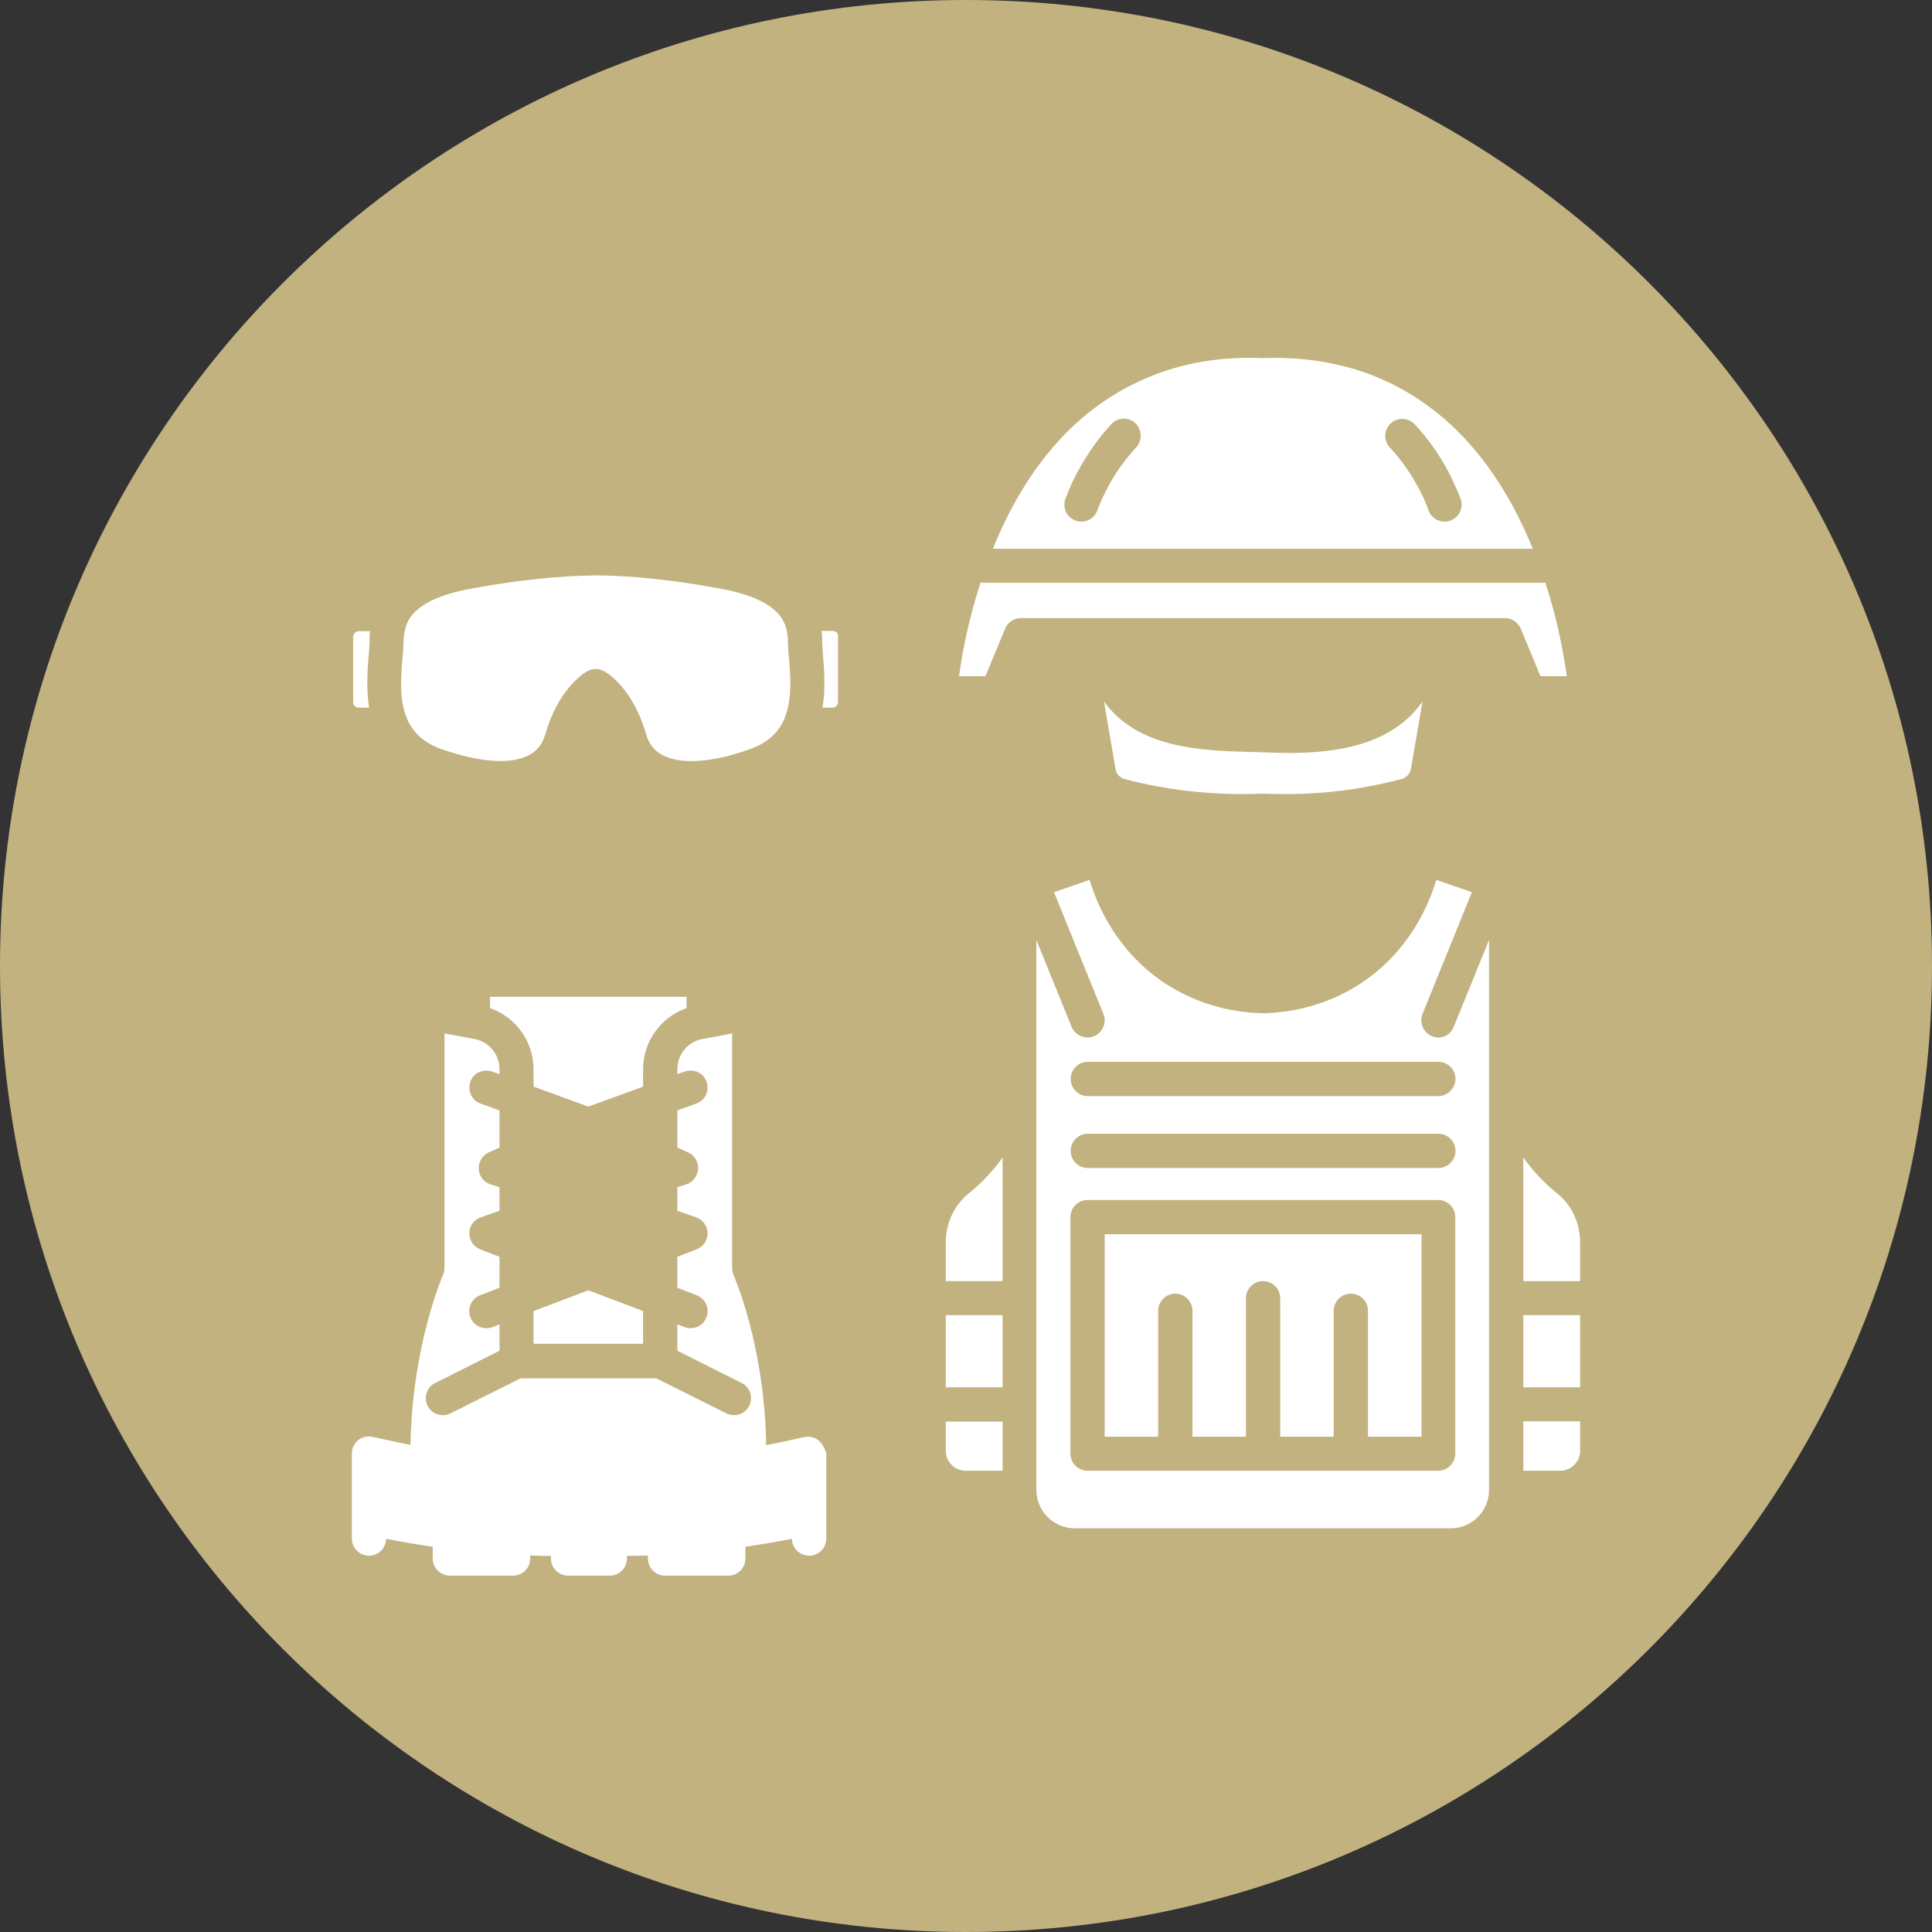 <svg xmlns="http://www.w3.org/2000/svg" xmlns:xlink="http://www.w3.org/1999/xlink" width="1080" zoomAndPan="magnify" viewBox="0 0 810 810" height="1080" preserveAspectRatio="xMidYMid meet"><rect x="0" y="0" width="810" height="810" fill="#333333" stroke="none"/><defs><clipPath id="3d39ff8107"><path d="M 405 0 C 181.324 0 0 181.324 0 405 C 0 628.676 181.324 810 405 810 C 628.676 810 810 628.676 810 405 C 810 181.324 628.676 0 405 0 Z M 405 0 " clip-rule="nonzero"></path></clipPath><clipPath id="2e14ac346e"><path d="M 0 0 L 810 0 L 810 810 L 0 810 Z M 0 0 " clip-rule="nonzero"></path></clipPath><clipPath id="7c89adc2dd"><path d="M 405 0 C 181.324 0 0 181.324 0 405 C 0 628.676 181.324 810 405 810 C 628.676 810 810 628.676 810 405 C 810 181.324 628.676 0 405 0 Z M 405 0 " clip-rule="nonzero"></path></clipPath><clipPath id="4bdc7edf17"><rect x="0" width="810" y="0" height="810"></rect></clipPath><clipPath id="57a86ae0f5"><path d="M 147.52 433 L 347 433 L 347 660.629 L 147.52 660.629 Z M 147.52 433 " clip-rule="nonzero"></path></clipPath><clipPath id="6c16fcd5a6"><path d="M 638 595 L 662.77 595 L 662.77 617 L 638 617 Z M 638 595 " clip-rule="nonzero"></path></clipPath><clipPath id="6416f80479"><path d="M 638 551 L 662.77 551 L 662.77 582 L 638 582 Z M 638 551 " clip-rule="nonzero"></path></clipPath><clipPath id="24790f9ff0"><path d="M 638 485 L 662.77 485 L 662.77 538 L 638 538 Z M 638 485 " clip-rule="nonzero"></path></clipPath></defs><g clip-path="url(#3d39ff8107)"><g transform="matrix(1, 0, 0, 1, 0, 0)"><g clip-path="url(#4bdc7edf17)"><g clip-path="url(#2e14ac346e)"><g clip-path="url(#7c89adc2dd)"><rect x="-178.2" width="1166.4" fill="#c2b280" height="1166.4" y="-178.2" fill-opacity="1"></rect></g></g></g></g></g><g clip-path="url(#57a86ae0f5)"><path fill="#ffffff" d="M 343.098 603.844 C 341.379 602.449 339.129 602.02 336.98 602.559 C 336.445 602.664 335.91 602.773 335.371 602.879 C 330.652 603.953 325.93 605.023 321.211 605.883 C 320.566 563.828 307.691 534.969 307.586 534.648 C 307.156 533.684 306.941 532.715 306.941 531.75 L 306.941 433.266 L 294.391 435.625 C 288.383 436.805 283.984 442.062 283.984 448.285 L 283.984 450.324 L 287.094 449.25 C 290.852 447.965 294.926 449.785 296.215 453.543 C 297.5 457.297 295.676 461.375 291.922 462.66 L 283.984 465.559 L 283.984 481.113 L 288.488 483.152 C 291.172 484.332 292.887 487.121 292.672 490.125 C 292.461 493.129 290.527 495.598 287.738 496.562 L 283.984 497.742 L 283.984 507.613 L 291.922 510.402 C 294.711 511.367 296.645 514.051 296.645 517.055 C 296.645 520.059 294.82 522.738 292.031 523.812 L 283.984 526.922 L 283.984 539.906 L 292.031 543.016 C 295.676 544.41 297.609 548.488 296.215 552.242 C 295.141 555.141 292.461 556.855 289.562 556.855 C 288.703 556.855 287.848 556.746 286.988 556.426 L 283.984 555.246 L 283.984 566.297 L 310.91 579.812 C 314.453 581.531 315.848 585.82 314.129 589.363 C 312.414 592.902 308.121 594.297 304.582 592.582 L 275.188 577.883 L 218.219 577.883 L 188.824 592.582 C 185.285 594.297 180.992 592.902 179.277 589.363 C 177.559 585.82 178.953 581.531 182.496 579.812 L 209.422 566.297 L 209.422 555.246 L 206.418 556.426 C 205.559 556.746 204.703 556.855 203.844 556.855 C 200.945 556.855 198.266 555.137 197.191 552.242 C 195.797 548.594 197.621 544.41 201.375 543.016 L 209.422 539.906 L 209.422 526.922 L 201.375 523.812 C 198.586 522.738 196.762 520.059 196.762 517.055 C 196.762 514.051 198.695 511.367 201.484 510.402 L 209.422 507.613 L 209.422 497.742 L 205.668 496.562 C 202.879 495.703 200.84 493.129 200.73 490.125 C 200.52 487.121 202.234 484.438 204.918 483.152 L 209.422 481.113 L 209.422 465.559 L 201.484 462.66 C 197.727 461.375 195.906 457.191 197.191 453.543 C 198.48 449.785 202.664 447.965 206.312 449.25 L 209.422 450.324 L 209.422 448.285 C 209.422 442.062 205.023 436.805 199.016 435.625 L 186.355 433.266 L 186.355 531.645 C 186.355 532.609 186.141 533.684 185.711 534.539 C 185.605 534.863 172.84 563.938 172.086 605.777 C 167.367 604.812 162.539 603.844 157.926 602.773 C 157.391 602.664 156.855 602.559 156.316 602.449 C 154.172 601.914 151.918 602.449 150.203 603.738 C 148.484 605.133 147.52 607.172 147.52 609.316 L 147.52 645.043 C 147.52 649.012 150.738 652.23 154.707 652.23 C 158.676 652.23 161.789 649.012 161.895 645.148 C 168.332 646.438 174.879 647.508 181.422 648.477 L 181.422 653.41 C 181.422 657.379 184.641 660.598 188.609 660.598 L 215.109 660.598 C 219.078 660.598 222.297 657.379 222.297 653.41 L 222.297 652.121 C 223.156 652.121 224.012 652.23 224.871 652.23 C 226.91 652.336 228.949 652.336 230.984 652.336 L 230.984 653.41 C 230.984 657.379 234.203 660.598 238.176 660.598 L 255.66 660.598 C 259.629 660.598 262.848 657.379 262.848 653.41 L 262.848 652.336 C 264.887 652.336 266.926 652.23 269.07 652.23 C 269.93 652.23 270.789 652.23 271.645 652.121 L 271.645 653.41 C 271.645 657.379 274.863 660.598 278.836 660.598 L 305.332 660.598 C 309.301 660.598 312.52 657.379 312.52 653.41 L 312.52 648.477 C 319.066 647.508 325.504 646.438 332.047 645.148 C 332.047 649.012 335.266 652.23 339.234 652.23 C 343.203 652.23 346.422 649.012 346.422 645.043 L 346.422 609.316 C 345.777 607.277 344.812 605.238 343.098 603.844 Z M 246.648 612.215 C 246.113 612.215 245.684 612.215 245.148 612.215 C 245.469 612.215 245.684 612.215 246.004 612.215 C 246.219 612.215 246.434 612.215 246.648 612.215 C 246.863 612.215 247.078 612.215 247.293 612.215 C 247.613 612.215 247.828 612.215 248.152 612.215 C 247.613 612.215 247.188 612.215 246.648 612.215 Z M 246.648 612.215 " fill-opacity="1" fill-rule="nonzero"></path></g><path fill="#ffffff" d="M 269.609 448.285 C 269.609 436.59 277.117 426.398 287.848 422.645 L 287.848 417.926 L 205.453 417.926 L 205.453 422.645 C 216.18 426.398 223.691 436.59 223.691 448.285 L 223.691 455.582 L 246.648 463.949 L 269.609 455.582 Z M 269.609 448.285 " fill-opacity="1" fill-rule="nonzero"></path><path fill="#ffffff" d="M 223.691 549.668 L 223.691 563.398 L 269.609 563.398 L 269.609 549.668 L 246.648 540.977 Z M 223.691 549.668 " fill-opacity="1" fill-rule="nonzero"></path><path fill="#ffffff" d="M 150.418 296.695 L 154.707 296.695 C 154.707 296.586 154.707 296.48 154.707 296.371 C 154.602 295.621 154.492 294.871 154.387 294.012 C 154.387 293.582 154.277 293.152 154.277 292.727 C 154.277 292.297 154.172 291.867 154.172 291.438 C 154.172 291.438 154.172 291.332 154.172 291.332 C 154.172 290.578 154.062 289.828 154.062 289.078 C 153.957 287.039 153.957 285.109 154.062 283.176 C 154.062 282.105 154.172 281.137 154.172 280.172 C 154.277 278.133 154.492 276.312 154.602 274.703 C 154.816 272.449 154.922 270.41 154.922 269.016 C 154.922 268.051 154.922 266.977 155.031 266.012 C 155.031 265.691 155.137 265.367 155.137 265.047 C 155.137 264.832 155.137 264.723 155.137 264.617 L 150.418 264.617 C 149.129 264.617 148.055 265.691 148.055 266.977 L 148.055 294.441 C 148.055 295.621 149.129 296.695 150.418 296.695 Z M 150.418 296.695 " fill-opacity="1" fill-rule="nonzero"></path><path fill="#ffffff" d="M 185.07 314.074 C 201.055 319.652 214.035 320.617 221.652 316.648 C 225.191 314.824 227.445 311.93 228.625 307.852 C 234.098 288.648 245.039 281.996 246.328 281.352 C 247.398 280.711 248.582 280.496 249.762 280.496 C 250.941 280.496 252.121 280.816 253.195 281.352 C 254.48 281.996 265.422 288.648 270.895 307.852 C 272.074 311.93 274.328 314.824 277.867 316.648 C 285.484 320.617 298.574 319.762 314.453 314.074 C 321.641 311.5 326.359 307.316 328.934 301.199 C 328.934 301.199 328.934 301.199 328.934 301.094 C 332.262 293.047 331.402 283.07 330.758 275.773 C 330.543 273.199 330.328 270.84 330.328 268.91 C 330.328 265.691 329.688 262.902 328.508 260.539 C 324 251.742 310.59 248.309 300.934 246.594 C 281.945 243.16 265.211 241.336 249.762 241.23 C 234.312 241.445 217.574 243.16 198.586 246.594 C 188.93 248.309 175.52 251.742 171.016 260.539 C 170.906 260.863 170.691 261.184 170.586 261.504 C 170.371 262.148 170.051 262.793 169.941 263.438 C 169.512 265.152 169.191 266.977 169.191 269.016 C 169.191 271.055 168.977 273.309 168.762 275.883 C 168.117 283.176 167.262 293.152 170.586 301.199 C 173.16 307.316 177.883 311.5 185.07 314.074 Z M 185.07 314.074 " fill-opacity="1" fill-rule="nonzero"></path><path fill="#ffffff" d="M 349.211 264.512 L 344.492 264.512 C 344.492 264.617 344.492 264.832 344.492 264.938 C 344.492 265.262 344.598 265.582 344.598 265.906 C 344.707 266.871 344.707 267.941 344.707 268.91 C 344.707 270.305 344.922 272.234 345.027 274.594 C 345.137 276.312 345.348 278.133 345.457 280.066 C 345.562 281.031 345.562 282.105 345.562 283.176 C 345.672 285.109 345.672 287.145 345.562 289.293 C 345.562 289.613 345.562 289.828 345.562 290.148 C 345.562 290.902 345.457 291.758 345.348 292.512 C 345.348 292.941 345.242 293.367 345.242 293.797 C 345.137 294.762 345.027 295.73 344.812 296.695 L 348.996 296.695 C 350.285 296.695 351.355 295.621 351.355 294.336 L 351.355 266.871 C 351.57 265.582 350.5 264.512 349.211 264.512 Z M 349.211 264.512 " fill-opacity="1" fill-rule="nonzero"></path><path fill="#ffffff" d="M 656.898 283.5 C 655.719 275.129 653.25 260.648 647.887 244.234 C 647.352 244.34 646.922 244.34 646.383 244.34 L 412.617 244.34 C 412.078 244.34 411.648 244.234 411.113 244.234 C 405.75 260.648 403.176 275.129 402.102 283.5 L 413.152 283.5 L 421.414 263.543 C 422.484 260.863 425.168 259.145 427.957 259.145 L 630.938 259.145 C 633.832 259.145 636.406 260.863 637.586 263.543 L 645.848 283.5 Z M 656.898 283.5 " fill-opacity="1" fill-rule="nonzero"></path><path fill="#ffffff" d="M 578.477 158.621 C 563.668 152.293 547.254 149.504 529.77 150.145 C 529.555 150.145 529.34 150.145 529.125 150.145 C 511.637 149.395 495.223 152.184 480.418 158.621 C 452.203 170.637 430.641 194.668 416.262 230.07 L 642.629 230.07 C 628.254 194.777 606.691 170.746 578.477 158.621 Z M 476.34 187.59 C 471.727 192.523 467.867 197.996 464.648 203.895 C 462.93 207.113 461.32 210.547 460.035 214.086 C 458.961 216.984 456.281 218.699 453.383 218.699 C 452.523 218.699 451.773 218.594 450.914 218.27 C 447.16 216.875 445.336 212.801 446.73 209.043 C 448.234 204.969 450.059 200.891 452.203 197.027 C 455.957 190.164 460.57 183.617 465.934 177.824 C 468.617 174.93 473.125 174.715 476.02 177.395 C 478.809 180.188 479.023 184.691 476.34 187.59 Z M 608.086 218.27 C 607.227 218.594 606.477 218.699 605.617 218.699 C 602.719 218.699 599.93 216.875 598.965 214.086 C 597.68 210.547 596.176 207.113 594.352 203.895 C 591.133 197.996 587.273 192.523 582.66 187.59 C 579.977 184.691 580.191 180.188 583.09 177.504 C 585.984 174.82 590.492 175.035 593.172 177.934 C 598.535 183.727 603.148 190.164 606.906 197.137 C 608.941 201 610.766 205.074 612.375 209.152 C 613.664 212.801 611.84 216.875 608.086 218.27 Z M 608.086 218.27 " fill-opacity="1" fill-rule="nonzero"></path><path fill="#ffffff" d="M 471.516 326.625 C 475.914 327.805 480.312 328.773 484.816 329.629 C 499.301 332.312 514.32 333.387 529.23 332.742 L 529.875 332.742 C 544.789 333.387 559.699 332.418 574.289 329.629 C 578.688 328.773 583.195 327.805 587.594 326.625 C 589.633 326.09 591.242 324.375 591.562 322.227 L 596.391 294.121 C 583.73 312.145 561.094 315.684 540.281 315.684 C 537.277 315.684 534.273 315.578 531.379 315.469 C 529.125 315.363 526.766 315.363 524.402 315.254 C 504.234 314.719 476.984 313.969 462.824 294.012 L 467.652 322.121 C 467.867 324.375 469.477 326.09 471.516 326.625 Z M 471.516 326.625 " fill-opacity="1" fill-rule="nonzero"></path><path fill="#ffffff" d="M 396.523 608.242 C 396.523 612.855 400.277 616.613 404.891 616.613 L 420.34 616.613 L 420.34 596.012 L 396.523 596.012 Z M 396.523 608.242 " fill-opacity="1" fill-rule="nonzero"></path><path fill="#ffffff" d="M 396.523 551.383 L 420.34 551.383 L 420.34 581.637 L 396.523 581.637 Z M 396.523 551.383 " fill-opacity="1" fill-rule="nonzero"></path><path fill="#ffffff" d="M 406.07 500.426 C 399.957 505.359 396.523 512.871 396.523 521.023 L 396.523 537.113 L 420.34 537.113 L 420.34 485.297 C 416.371 490.875 411.543 496.027 406.07 500.426 Z M 406.07 500.426 " fill-opacity="1" fill-rule="nonzero"></path><g clip-path="url(#6c16fcd5a6)"><path fill="#ffffff" d="M 638.66 616.613 L 654.109 616.613 C 658.723 616.613 662.477 612.855 662.477 608.242 L 662.477 595.906 L 638.66 595.906 Z M 638.66 616.613 " fill-opacity="1" fill-rule="nonzero"></path></g><g clip-path="url(#6416f80479)"><path fill="#ffffff" d="M 638.66 551.383 L 662.477 551.383 L 662.477 581.637 L 638.66 581.637 Z M 638.66 551.383 " fill-opacity="1" fill-rule="nonzero"></path></g><g clip-path="url(#24790f9ff0)"><path fill="#ffffff" d="M 652.93 500.426 C 647.457 496.027 642.629 490.875 638.66 485.297 L 638.66 537.113 L 662.477 537.113 L 662.477 521.023 C 662.477 512.762 659.043 505.359 652.93 500.426 Z M 652.93 500.426 " fill-opacity="1" fill-rule="nonzero"></path></g><path fill="#ffffff" d="M 603.043 434.98 C 602.184 434.98 601.219 434.766 600.359 434.445 C 596.711 432.945 594.996 428.758 596.391 425.113 L 617.098 374.047 L 602.184 368.895 C 598.535 381.02 589.953 399.473 570.43 412.344 C 555.301 422.215 539.961 424.574 529.66 424.789 L 529.34 424.789 C 519.039 424.574 503.699 422.215 488.57 412.344 C 469.047 399.473 460.465 381.02 456.816 368.895 L 441.902 374.047 L 462.609 425.113 C 464.113 428.758 462.289 432.945 458.641 434.445 C 457.781 434.766 456.816 434.98 455.957 434.98 C 453.168 434.98 450.488 433.266 449.305 430.582 L 434.5 394.105 L 434.5 624.656 C 434.5 633.453 441.688 640.75 450.594 640.75 L 608.301 640.75 C 617.098 640.75 624.285 633.562 624.285 624.656 L 624.285 394.105 L 609.48 430.477 C 608.516 433.266 605.832 434.98 603.043 434.98 Z M 610.125 609.422 C 610.125 613.395 606.906 616.613 602.934 616.613 L 455.957 616.613 C 451.988 616.613 448.77 613.395 448.77 609.422 L 448.77 510.293 C 448.77 506.324 451.988 503.105 455.957 503.105 L 602.934 503.105 C 606.906 503.105 610.125 506.324 610.125 510.293 Z M 603.043 489.695 L 456.066 489.695 C 452.098 489.695 448.879 486.477 448.879 482.508 C 448.879 478.539 452.098 475.32 456.066 475.32 L 603.043 475.32 C 607.012 475.32 610.23 478.539 610.23 482.508 C 610.23 486.477 606.906 489.695 603.043 489.695 Z M 603.043 459.551 L 456.066 459.551 C 452.098 459.551 448.879 456.332 448.879 452.363 C 448.879 448.391 452.098 445.176 456.066 445.176 L 603.043 445.176 C 607.012 445.176 610.23 448.391 610.23 452.363 C 610.125 456.332 606.906 459.551 603.043 459.551 Z M 603.043 459.551 " fill-opacity="1" fill-rule="nonzero"></path><path fill="#ffffff" d="M 463.145 602.344 L 485.566 602.344 L 485.566 549.559 C 485.566 545.59 488.785 542.371 492.758 542.371 C 496.727 542.371 499.945 545.59 499.945 549.559 L 499.945 602.344 L 522.367 602.344 L 522.367 544.305 C 522.367 540.332 525.586 537.113 529.555 537.113 C 533.523 537.113 536.742 540.332 536.742 544.305 L 536.742 602.344 L 559.164 602.344 L 559.164 549.559 C 559.164 545.59 562.383 542.371 566.352 542.371 C 570.32 542.371 573.539 545.59 573.539 549.559 L 573.539 602.344 L 595.961 602.344 L 595.961 517.48 L 463.145 517.48 Z M 463.145 602.344 " fill-opacity="1" fill-rule="nonzero"></path></svg>